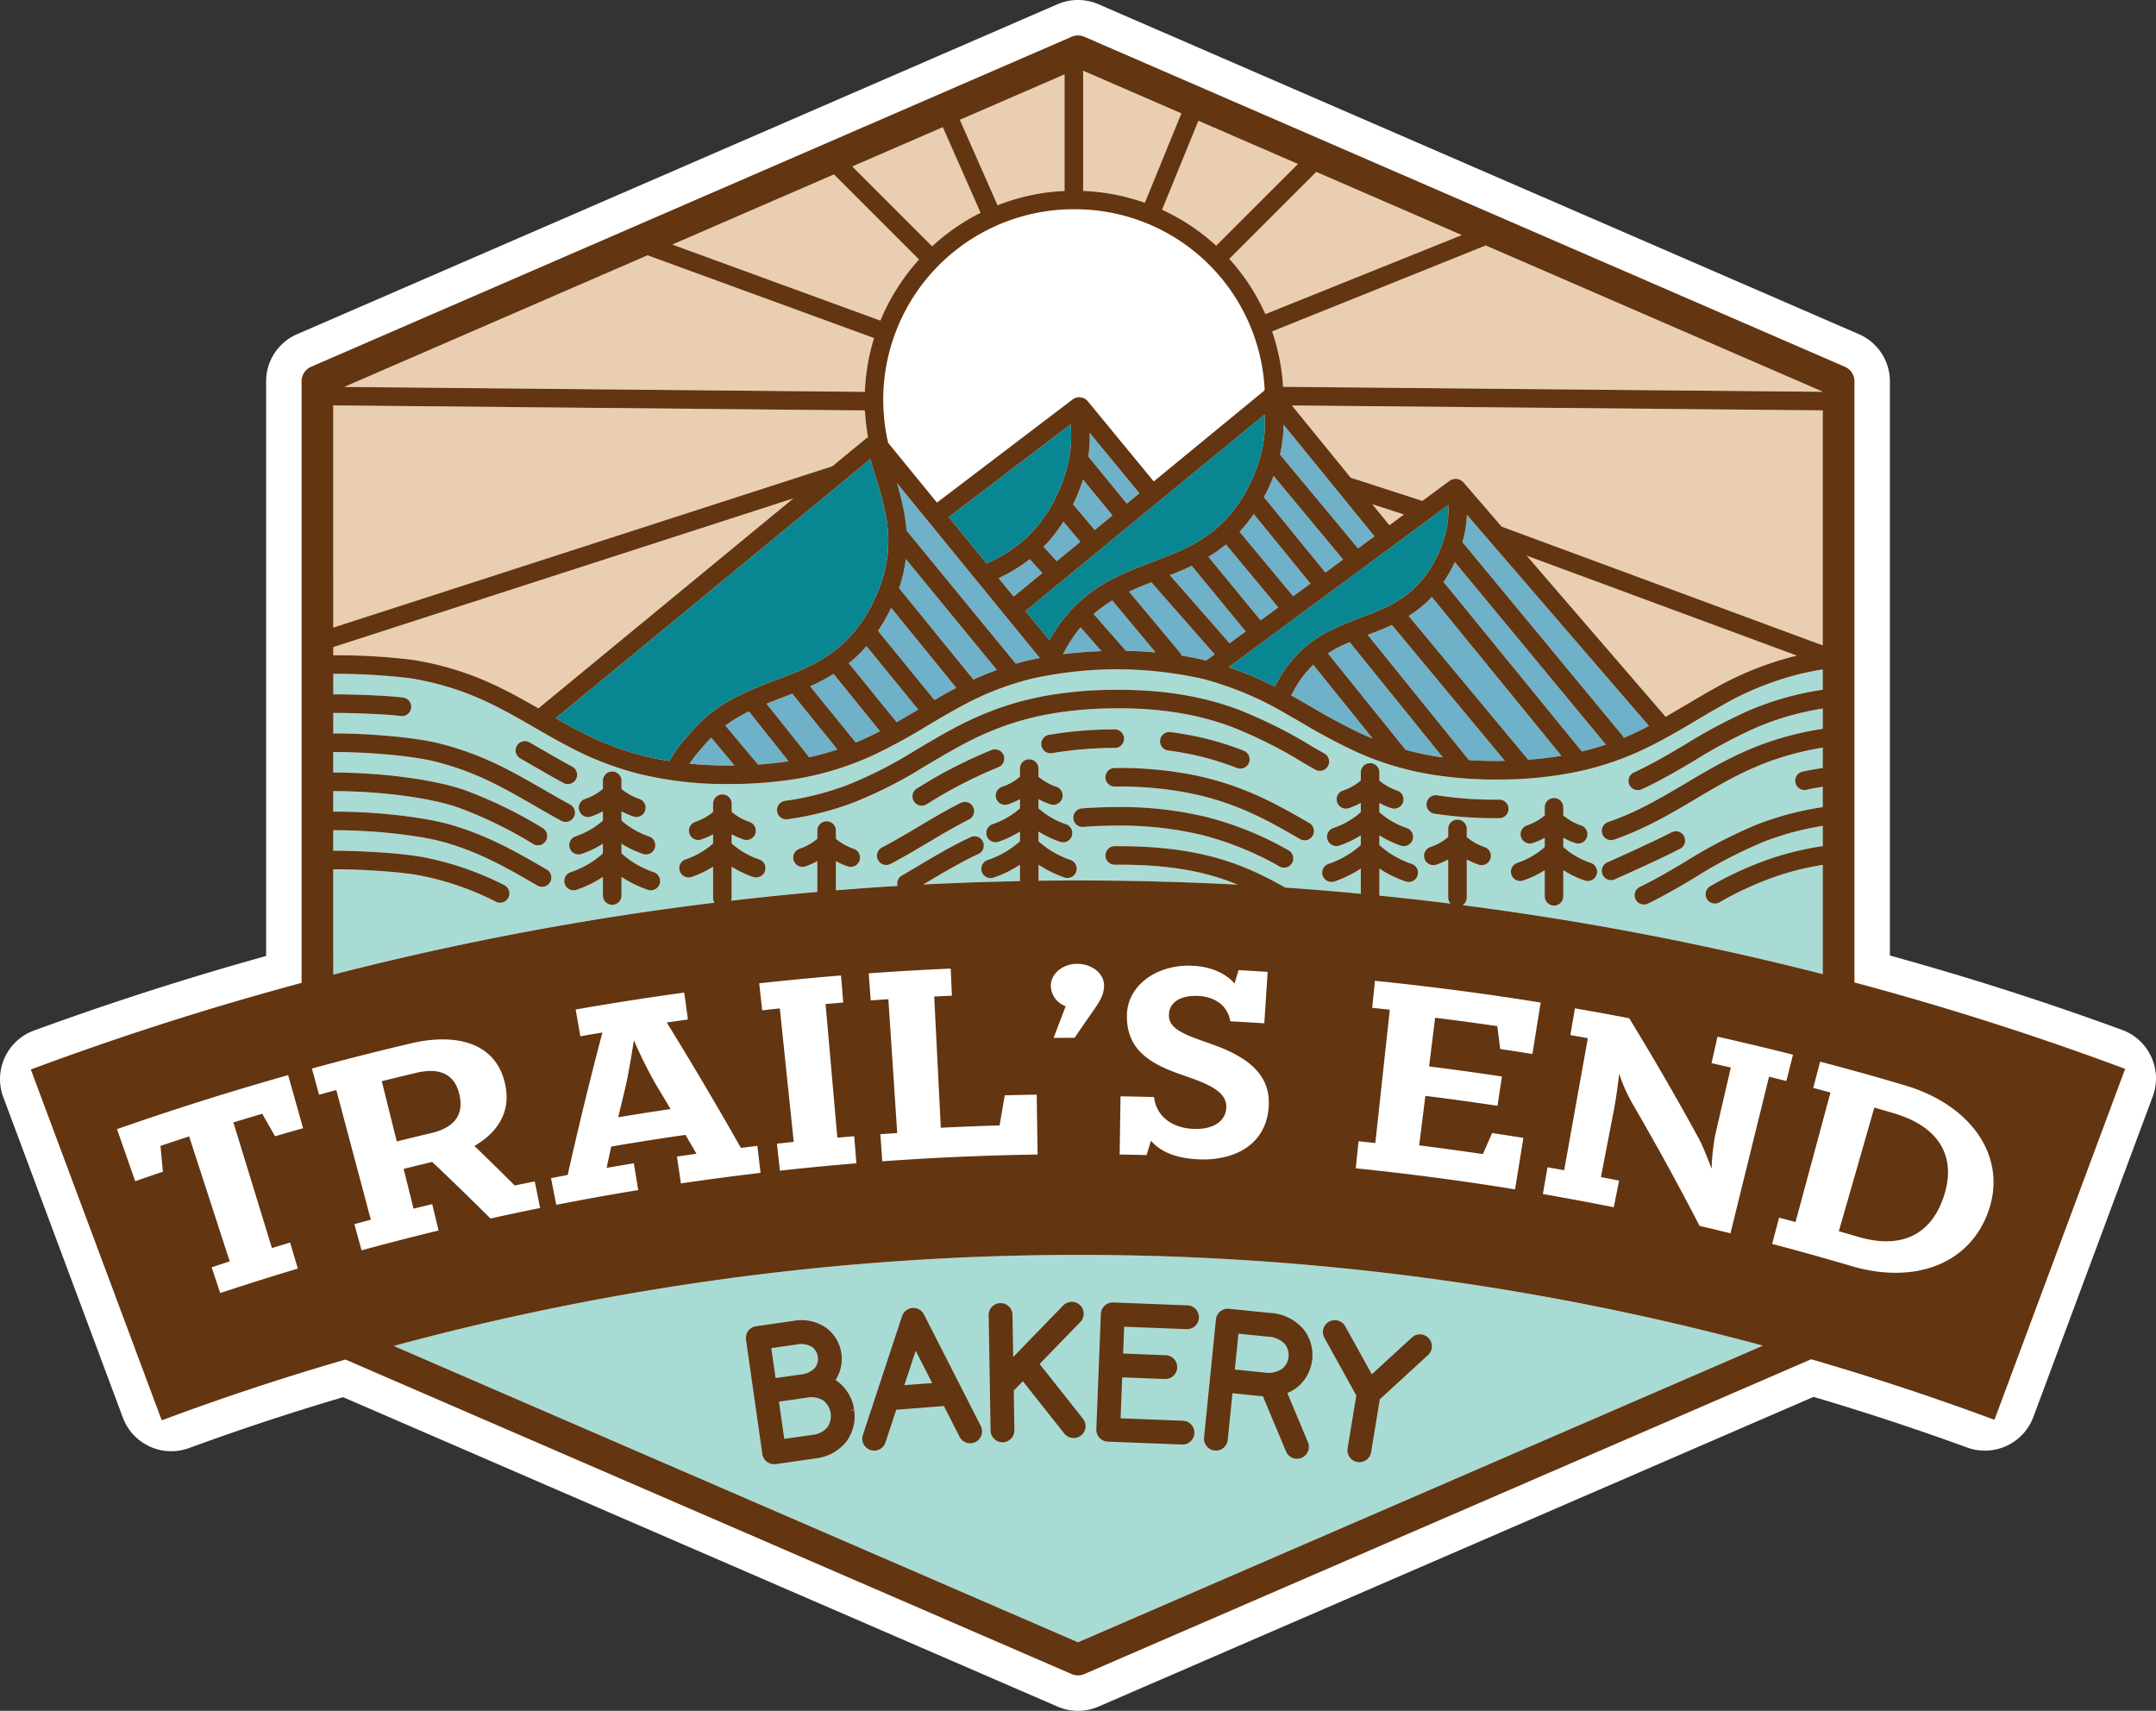 <svg xmlns="http://www.w3.org/2000/svg" width="491.475" height="389.997" viewBox="0 0 491.475 389.997">
  <rect x="0" y="0" width="491.475" height="389.997" fill="#333333" stroke="none"/>
  <g id="Group_5209" data-name="Group 5209" transform="translate(-675.09 -307.794)">
    <g id="Group_5084" data-name="Group 5084" transform="translate(675.09 307.794)">
      <path id="Path_151311" data-name="Path 151311" d="M1165.475,548.7a11.678,11.678,0,0,0-6.64-6.129q-26.183-9.592-52.933-16.96v-130.9a11.693,11.693,0,0,0-7.039-10.728l-173.39-75.232a11.737,11.737,0,0,0-9.3,0L742.787,383.989a11.692,11.692,0,0,0-7.034,10.725V525.72q-26.722,7.425-52.938,17A11.787,11.787,0,0,0,675.84,557.9l27.266,73.076a11.78,11.78,0,0,0,15.064,6.921q17.417-6.38,35.138-11.606L916.19,696.834a11.7,11.7,0,0,0,9.285,0L1088.5,626.222q17.653,5.222,35.036,11.549a11.793,11.793,0,0,0,15.058-6.93l27.223-73.091A11.708,11.708,0,0,0,1165.475,548.7Z" transform="translate(-675.09 -307.794)" fill="#fff"/>
      <g id="Group_5076" data-name="Group 5076" transform="translate(75.965 152.571)">
        <g id="Group_5075" data-name="Group 5075">
          <path id="Path_151312" data-name="Path 151312" d="M1054.831,460.455a77.823,77.823,0,0,0-11.494,5.418,2.075,2.075,0,0,1-2.371-.222l-.064-.048a2.1,2.1,0,0,1,.359-3.42c1.324-.746,2.829-1.566,4.506-2.4,1.119-.558,2.314-1.125,3.585-1.682s2.615-1.1,4.034-1.622q1.062-.39,2.181-.757c2.054-.673,4.153-1.234,6.306-1.714,1.638-.366,3.3-.688,5.021-.951v-4.611a64.917,64.917,0,0,0-13.55,3.668c-2.162.853-4.175,1.779-6.108,2.761-3.224,1.635-6.23,3.42-9.343,5.271-1.042.619-2.085,1.237-3.137,1.852-2.012,1.173-4.7,2.7-7.61,4.125a2.1,2.1,0,0,1-2.8-.925c-.01-.017-.025-.031-.033-.048a2.141,2.141,0,0,1,.974-2.833c2.789-1.362,5.384-2.843,7.334-3.979,1.042-.608,2.074-1.221,3.106-1.834,3.53-2.1,7.152-4.242,11.167-6.177,1.566-.754,3.186-1.48,4.893-2.154,1.311-.518,2.643-.981,3.989-1.413a71.988,71.988,0,0,1,10.792-2.531c.109-.017.214-.041.324-.058V439.51c-1.265.2-2.5.439-3.705.7a2.314,2.314,0,0,1-.454.048,2.082,2.082,0,0,1-.7-.122,2.121,2.121,0,0,1,.254-4.066c1.382-.3,2.82-.552,4.277-.781.11-.017.219-.038.331-.055V430.6A65.471,65.471,0,0,0,1056.93,433a66.407,66.407,0,0,0-8.908,3.669c-3.521,1.74-6.78,3.665-10.134,5.656l-.417.249-.321.19c-5.806,3.445-11.152,6.486-17.813,8.818a2.142,2.142,0,0,1-.7.118,2.12,2.12,0,0,1-2-1.419,2.121,2.121,0,0,1-.049-1.237,2.162,2.162,0,0,1,.35-.728,2.115,2.115,0,0,1,.61-.551,2.066,2.066,0,0,1,.388-.182c.788-.276,1.554-.561,2.3-.856a99.612,99.612,0,0,0,14.747-7.605l.318-.189.417-.247c1.477-.878,2.965-1.763,4.492-2.637a80.9,80.9,0,0,1,15.4-7.075c2.044-.669,4.134-1.227,6.277-1.7,1.631-.363,3.291-.683,5-.945V421.7a65.388,65.388,0,0,0-10.145,2.483c-1.813.6-3.611,1.249-5.393,2.021-2.454,1.063-4.769,2.239-7,3.464s-4.368,2.5-6.473,3.748c-.323.192-.648.382-.972.574-.552.329-1.1.656-1.657.981-.987.579-2.066,1.195-3.184,1.82-1.978,1.106-4.124,2.246-6.415,3.308a2.121,2.121,0,0,1-3.008-1.85,2.144,2.144,0,0,1,.026-.408,2.117,2.117,0,0,1,1.2-1.584c2.564-1.189,4.987-2.5,7.156-3.734.723-.411,1.417-.816,2.079-1.2q1.31-.77,2.611-1.545c2.162-1.284,4.361-2.59,6.664-3.854,1.151-.632,2.327-1.255,3.54-1.858s2.458-1.186,3.746-1.744a67.473,67.473,0,0,1,8.918-3.134,71.621,71.621,0,0,1,8.3-1.773v-4.62c-.964.157-1.911.327-2.849.516s-1.865.4-2.784.625a65.908,65.908,0,0,0-14.72,5.662c-.913.475-1.8.948-2.628,1.41-.682.378-1.353.769-2.028,1.159-1.349.778-2.688,1.564-3.99,2.337-.657.391-1.323.785-1.989,1.177-.7.41-1.4.818-2.114,1.228-2.135,1.231-4.336,2.448-6.664,3.583q-1.938.946-3.842,1.749a66.841,66.841,0,0,1-11.635,3.708,86.659,86.659,0,0,1-18.5,1.932c-2.678.02-5.224-.057-7.678-.228s-4.816-.44-7.123-.8c-.926-.145-1.833-.31-2.731-.484a67.648,67.648,0,0,1-15.034-4.781,133.208,133.208,0,0,1-12.328-6.55c-1.249-.721-2.5-1.442-3.761-2.154a82.657,82.657,0,0,0-13.5-6.313c-1.718-.6-3.525-1.148-5.437-1.628-.9-.225-1.817-.427-2.743-.616a83.941,83.941,0,0,0-17.314-1.564q-2.619.015-5.091.154a75.752,75.752,0,0,0-13.756,1.965,66.043,66.043,0,0,0-15.919,6.179c-2.691,1.43-5.3,2.981-7.828,4.482-1.887,1.122-3.806,2.262-5.8,3.375s-4.056,2.2-6.232,3.218c-1.64.765-3.274,1.457-4.918,2.08a69.4,69.4,0,0,1-15.483,3.877q-1.433.2-2.923.346t-3.034.253c-2.055.138-4.178.215-6.35.228h-.673a87.288,87.288,0,0,1-16.649-1.5c-1.282-.247-2.558-.5-3.8-.814-1.292-.324-2.566-.683-3.83-1.08a73.535,73.535,0,0,1-11.458-4.751c-2.958-1.509-5.767-3.133-8.483-4.7-3.38-1.954-6.874-3.974-10.616-5.74a64.612,64.612,0,0,0-18.222-5.591c-.488-.074-1.038-.145-1.637-.212q-.449-.05-.933-.1c-3.221-.311-7.505-.515-11.3-.6-1.137-.025-2.23-.038-3.236-.039v4.672c1.116,0,2.432.014,3.835.045,3.541.077,7.642.251,10.562.526.552.052,1.065.108,1.522.166a2.1,2.1,0,0,1,.8.272,2.174,2.174,0,0,1,.333.24l.017.019a2.134,2.134,0,0,1,.475.622.924.924,0,0,1,.033.087,2.079,2.079,0,0,1,.126.361A2.11,2.11,0,0,1,743,423.416a2.184,2.184,0,0,1-.275-.017c-.827-.106-1.9-.2-3.122-.289-.305-.022-.621-.042-.942-.061-3.544-.218-8.008-.346-11.309-.35v4.675c2.826,0,6.057.1,9.315.315a92.334,92.334,0,0,1,14.964,1.994,66.721,66.721,0,0,1,6.886,2.124,106.174,106.174,0,0,1,16.891,8.411q1.047.6,2.1,1.207c1.252.717,2.509,1.43,3.8,2.128a2.185,2.185,0,0,1,.355.241,2.122,2.122,0,0,1,.663,2.234,2.132,2.132,0,0,1-.166.4,2.115,2.115,0,0,1-2.871.85c-1.667-.9-3.29-1.833-4.908-2.766-.362-.209-.725-.416-1.086-.625q-.948-.547-1.888-1.087a104.1,104.1,0,0,0-11.389-5.851,63.341,63.341,0,0,0-9.409-3.154c-5.124-1.287-14.824-2.167-23.25-2.181v4.675q1.031,0,2.073.017c9.713.166,19.838,1.507,26.436,3.509q.706.216,1.359.44a91.512,91.512,0,0,1,15.912,7.562q.986.565,1.933,1.115a2.117,2.117,0,0,1,.775,2.893,2.12,2.12,0,0,1-2.894.775q-.964-.558-1.939-1.119a86.45,86.45,0,0,0-15.167-7.222q-.613-.212-1.282-.414c-.89-.269-1.85-.526-2.869-.769q-.763-.183-1.571-.355a115.076,115.076,0,0,0-22.764-2.2v4.673c2.462-.009,5,.065,7.523.209,1.891.107,3.772.256,5.6.438a87.464,87.464,0,0,1,12.776,2.1q.635.166,1.214.337a69.159,69.159,0,0,1,8.671,3.237c3.566,1.6,6.8,3.384,9.936,5.175q1.173.672,2.33,1.343l.642.371a2.1,2.1,0,0,1,.914,1.1,2.112,2.112,0,0,1-2.515,2.787,2.045,2.045,0,0,1-.517-.215l-.644-.371c-3.122-1.805-6.156-3.56-9.4-5.156a66.743,66.743,0,0,0-10.628-4.207c-5.829-1.734-16.383-2.915-25.906-2.907V454.1a139.147,139.147,0,0,1,20.207,1.423c.359.064.7.128,1.032.195a69.8,69.8,0,0,1,17.765,6.233,2.119,2.119,0,0,1-1.9,3.788,66.286,66.286,0,0,0-14.574-5.4q-1.06-.255-2.138-.472a113,113,0,0,0-16.538-1.486c-1.351-.036-2.651-.054-3.855-.049v24a682.9,682.9,0,0,1,86.91-16.393c-.039-.061-.058-.134-.092-.2a1.975,1.975,0,0,1-.147-.324,2.032,2.032,0,0,1-.09-.6v-7.084a23.7,23.7,0,0,1-2.947,1.544c-.643.286-1.286.571-1.961.8a2.116,2.116,0,0,1-1.24.036,2.047,2.047,0,0,1-.378-.145,2.117,2.117,0,0,1,.262-3.9,18.656,18.656,0,0,0,1.737-.685,18.009,18.009,0,0,0,4.527-2.929v-2.1c-.366.2-.744.378-1.128.552-.513.233-1.036.449-1.579.634a2.137,2.137,0,0,1-.417.095,2.11,2.11,0,0,1-1.372-.311,2.1,2.1,0,0,1-1-1.946,2.121,2.121,0,0,1,1.435-1.85,12.56,12.56,0,0,0,3.515-1.862c.185-.14.374-.275.548-.422V443.39a2.118,2.118,0,0,1,4.236,0h0v1.856a12.5,12.5,0,0,0,4.064,2.284,2.118,2.118,0,0,1,1.327,2.685h0a2.122,2.122,0,0,1-2.685,1.329,17.548,17.548,0,0,1-2.707-1.188v2.1a18.242,18.242,0,0,0,6.265,3.614,2.118,2.118,0,0,1,1.327,2.685,2.029,2.029,0,0,1-.195.369,2.1,2.1,0,0,1-1.811,1.071,2.139,2.139,0,0,1-.339-.057,1.967,1.967,0,0,1-.34-.055c-.349-.119-.674-.281-1.016-.416a23.422,23.422,0,0,1-3.891-1.929v7.085h0a2.091,2.091,0,0,1-.119.67v0q9.814-1.145,19.65-2.008v-7.008a17.343,17.343,0,0,1-2.707,1.186,2.118,2.118,0,0,1-1.356-4.014,12.542,12.542,0,0,0,4.063-2.281v-1.858h0a2.053,2.053,0,0,1,.073-.52,2.114,2.114,0,0,1,4.163.52h0v1.858a12.32,12.32,0,0,0,2.414,1.577,12.537,12.537,0,0,0,1.65.7,2.119,2.119,0,0,1-.679,4.125,2.088,2.088,0,0,1-.679-.112,17.349,17.349,0,0,1-2.707-1.186v6.652q7.019-.571,14.047-1.006h0a2.1,2.1,0,0,1,.079-1.3l.019-.054a2.076,2.076,0,0,1,.32-.525c.02-.026.045-.048.067-.073a2.074,2.074,0,0,1,.5-.411c.848-.49,1.683-.988,2.521-1.484.419-.249.842-.493,1.26-.741,1.792-1.067,3.585-2.131,5.425-3.17,1.759-.991,3.345-1.835,4.881-2.595.513-.254,1.019-.5,1.526-.737a2.118,2.118,0,0,1,2.477,3.332,2.09,2.09,0,0,1-.676.5c-.314.148-.631.3-.948.458-1.625.791-3.3,1.669-5.181,2.733-1.811,1.021-3.577,2.07-5.342,3.118-.353.211-.712.419-1.067.629q11.02-.573,22.049-.775V457.31a26.132,26.132,0,0,1-2.711,1.557c-.058.029-.112.063-.17.09a26.3,26.3,0,0,1-3.127,1.291,2.116,2.116,0,0,1-2.684-1.329,1.875,1.875,0,0,1-.061-.263,2.156,2.156,0,0,1-.047-.56v-.012a2.12,2.12,0,0,1,1.435-1.851,21.11,21.11,0,0,0,7.364-4.281v-2.217a23.312,23.312,0,0,1-4.906,2.345,2.122,2.122,0,0,1-2.685-1.329,2.189,2.189,0,0,1-.061-.263,2.1,2.1,0,0,1,1.388-2.422,18.226,18.226,0,0,0,6.264-3.615v-2.1a17.157,17.157,0,0,1-2.708,1.186,2.1,2.1,0,0,1-1.961-.321,2.124,2.124,0,0,1-.722-1.007,2.121,2.121,0,0,1,1.33-2.685c.256-.086.5-.19.746-.291a12.39,12.39,0,0,0,3.316-1.991v-1.855a2.118,2.118,0,0,1,4.236,0v1.855a12.419,12.419,0,0,0,3.317,1.991c.247.1.491.2.746.291a2.118,2.118,0,0,1-.677,4.125,2.071,2.071,0,0,1-.676-.112,17.236,17.236,0,0,1-2.71-1.186v2.1a17.216,17.216,0,0,0,1.382,1.109,18.456,18.456,0,0,0,4.883,2.508,2.118,2.118,0,0,1-1.356,4.014,23.27,23.27,0,0,1-4.909-2.346v2.218a21.1,21.1,0,0,0,7.366,4.281,2.116,2.116,0,0,1,1.425,2.246,2.24,2.24,0,0,1-.1.439,2.122,2.122,0,0,1-2.685,1.329,26.178,26.178,0,0,1-6.009-2.938v3.646q22.707-.305,45.4.9c-.324-.132-.654-.262-.984-.391-.2-.079-.4-.156-.609-.233-.323-.122-.645-.243-.975-.36-.279-.1-.565-.193-.85-.289q-.7-.238-1.435-.459c-.3-.092-.6-.183-.908-.27s-.6-.169-.9-.25c-.393-.1-.792-.2-1.195-.3q-.521-.126-1.055-.247c-.474-.108-.955-.211-1.448-.308-.276-.055-.557-.108-.84-.16q-.713-.131-1.455-.25c-.233-.038-.461-.077-.7-.113q-1.055-.157-2.167-.289c-.243-.029-.491-.055-.738-.081q-.888-.1-1.811-.177c-.246-.022-.488-.045-.737-.064-.83-.065-1.679-.121-2.557-.166-.179-.009-.366-.015-.547-.022q-1.123-.05-2.3-.078c-.269-.006-.539-.012-.812-.016-.974-.016-1.964-.025-2.995-.017h-.013a2.12,2.12,0,0,1-1.948-1.284,2.115,2.115,0,0,1-.17-.821,2.116,2.116,0,0,1,2.106-2.131q1.879-.007,3.638.036c.41.01.792.032,1.194.047.744.026,1.5.049,2.211.089.482.026.935.067,1.4.1.6.042,1.212.079,1.791.131.491.044.955.1,1.43.15.525.054,1.058.1,1.565.167.486.061.948.132,1.419.2s.941.128,1.391.2c.481.078.94.167,1.406.251.413.076.833.147,1.234.228.472.094.926.2,1.384.3.369.081.744.161,1.1.249.461.112.9.233,1.349.352.334.089.676.176,1,.269.449.128.884.265,1.319.4.3.094.611.186.907.283.442.145.871.3,1.3.449.273.1.549.192.818.291.435.163.861.331,1.285.5.246.1.494.195.736.294.438.182.868.368,1.3.555.212.093.427.186.638.281.448.2.89.41,1.329.619.179.086.359.17.536.257.465.225.925.456,1.381.689l.426.217q.748.388,1.487.785l.254.137q.837.454,1.672.919,8.607.6,17.2,1.413v-5.745a26.145,26.145,0,0,1-6.008,2.939,2.117,2.117,0,0,1-2.508-.938,2.029,2.029,0,0,1-.177-.391,2.119,2.119,0,0,1,1.327-2.685c.494-.167.968-.372,1.443-.571a21.453,21.453,0,0,0,2.523-1.233c.618-.36,1.211-.75,1.779-1.163a20.481,20.481,0,0,0,1.619-1.316V450.61a24.167,24.167,0,0,1-2.365,1.307,22.644,22.644,0,0,1-2.542,1.038,1.991,1.991,0,0,1-.353.057,1.917,1.917,0,0,1-2.332-1.385,2.105,2.105,0,0,1-.065-1.07,2.081,2.081,0,0,1,.138-.456c.013-.031.02-.062.035-.092a2.262,2.262,0,0,1,.214-.345,2.112,2.112,0,0,1,1.006-.722,18.574,18.574,0,0,0,3.37-1.526,17.756,17.756,0,0,0,2.9-2.09v-2.1a17.386,17.386,0,0,1-2.705,1.188,1.9,1.9,0,0,1-.368.06,2.149,2.149,0,0,1-.311.052,2.116,2.116,0,0,1-2.006-1.439h0a.4.4,0,0,1-.01-.044,1.967,1.967,0,0,1,.028-1.337,2.055,2.055,0,0,1,1.31-1.3,12.609,12.609,0,0,0,3.157-1.587c.315-.218.618-.451.906-.695v-1.856h0a2.118,2.118,0,1,1,4.236,0h0v1.856a12.426,12.426,0,0,0,4.064,2.282,2.118,2.118,0,1,1-1.358,4.014,17.059,17.059,0,0,1-2.045-.862c-.221-.109-.446-.208-.661-.324v2.1a18.242,18.242,0,0,0,6.267,3.617,2.116,2.116,0,0,1,1.423,2.226,2.047,2.047,0,0,1-.1.459,2.109,2.109,0,0,1-1.067,1.221,2.077,2.077,0,0,1-.381.145,2.106,2.106,0,0,1-1.237-.038,23.4,23.4,0,0,1-4.908-2.346v2.217a21.083,21.083,0,0,0,7.366,4.282,2.111,2.111,0,0,1,1.22,1.068,2.174,2.174,0,0,1,.145.379,2.119,2.119,0,0,1-.036,1.237,2.153,2.153,0,0,1-.315.6,2.116,2.116,0,0,1-1.6.828c-.029,0-.057.013-.087.013h0c-.017,0-.033-.007-.051-.007a2.143,2.143,0,0,1-.626-.1,26.205,26.205,0,0,1-6.009-2.938v5.844h0a2.161,2.161,0,0,1-.031.31q8.133.818,16.249,1.827a2.116,2.116,0,0,1-.11-.182h-.038a2.151,2.151,0,0,1-.167-.333c-.028-.057-.061-.108-.084-.166a2.082,2.082,0,0,1-.135-.714h0V456.1a17.489,17.489,0,0,1-2.707,1.186,2.114,2.114,0,0,1-1.84-3.768,2.077,2.077,0,0,1,.484-.246,14.236,14.236,0,0,0,3.159-1.587c.314-.22.616-.452.9-.7v-1.855h0a2.118,2.118,0,1,1,4.236,0v1.855a12.449,12.449,0,0,0,4.064,2.284,2.062,2.062,0,0,1,.483.246,2.1,2.1,0,0,1,.845,2.439,2.118,2.118,0,0,1-2.006,1.441,2.09,2.09,0,0,1-.679-.112,17.477,17.477,0,0,1-2.707-1.186v8.67a2.09,2.09,0,0,1-.094.6c-.016.052-.039.1-.058.148a2.111,2.111,0,0,1-.2.393c-.015.022-.022.051-.036.073h-.016a2.093,2.093,0,0,1-.525.536,682.035,682.035,0,0,1,82.081,15.727V457.333q-2.628.425-5.117,1.023c-1.664.4-3.291.861-4.891,1.385Q1055.834,460.086,1054.831,460.455Zm-274-21.542a2.111,2.111,0,0,1-.752-.156,2.3,2.3,0,0,1-.246-.094q-1.3-.7-2.57-1.413c-1.331-.749-2.644-1.508-3.957-2.266-1.1-.637-2.2-1.272-3.311-1.9a2.106,2.106,0,0,1-.635-.551,2.128,2.128,0,0,1-.433-1.127,2.136,2.136,0,0,1,1.875-2.266c.023,0,.047-.01.07-.012a2.106,2.106,0,0,1,1.211.27c1.122.637,2.233,1.278,3.345,1.92,1.3.75,2.595,1.5,3.91,2.239.548.308,1.106.612,1.663.916.278.151.551.307.831.456a2.118,2.118,0,0,1-1,3.986Zm20.921,22.774a2.115,2.115,0,0,1-2.685,1.327,26.139,26.139,0,0,1-6.009-2.936v4.24h0a2.162,2.162,0,0,1-.055.468c-.009.033-.022.065-.032.1a2.09,2.09,0,0,1-.126.343l-.039.073a2.255,2.255,0,0,1-.219.334l-.025.031a2.093,2.093,0,0,1-3.242,0l-.025-.031a2.255,2.255,0,0,1-.219-.334c-.013-.025-.028-.048-.039-.073a2.107,2.107,0,0,1-.126-.343c-.01-.035-.023-.065-.032-.1a2.158,2.158,0,0,1-.055-.468h0v-4.24a26.22,26.22,0,0,1-6.008,2.936,2.135,2.135,0,0,1-2.471-.922,1.689,1.689,0,0,1-.31-.845,2.117,2.117,0,0,1,.7-1.824,2.091,2.091,0,0,1,.727-.422,21.368,21.368,0,0,0,5.746-2.968,19.826,19.826,0,0,0,1.619-1.314V452.5a23.592,23.592,0,0,1-2.874,1.515c-.664.3-1.334.593-2.034.83a2.119,2.119,0,0,1-1.358-4.014,18.4,18.4,0,0,0,4.884-2.508q.724-.523,1.381-1.106v-2.1a17.476,17.476,0,0,1-2.707,1.186,2.1,2.1,0,0,1-2.353-.717l-.016-.015a2.148,2.148,0,0,1-.315-.6,2.117,2.117,0,0,1,1.327-2.685,12.663,12.663,0,0,0,2.176-.97,12.234,12.234,0,0,0,1.888-1.314v-1.855h0a2.118,2.118,0,1,1,4.236,0h0v1.855a12.228,12.228,0,0,0,1.888,1.313,12.641,12.641,0,0,0,2.175.971,2.116,2.116,0,0,1,1.365,1.448,2.107,2.107,0,0,1-.973,2.378,2.133,2.133,0,0,1-.51.225,2.089,2.089,0,0,1-.4.07h-.01a2.1,2.1,0,0,1-.824-.108,17.349,17.349,0,0,1-2.707-1.188v2.1a17.487,17.487,0,0,0,1.381,1.106,18.4,18.4,0,0,0,4.884,2.508,2.119,2.119,0,0,1-.679,4.125,2.053,2.053,0,0,1-.227-.038,2.025,2.025,0,0,1-.452-.074c-.7-.237-1.369-.529-2.034-.83a23.578,23.578,0,0,1-2.874-1.515v2.217A21.093,21.093,0,0,0,800.419,459a2.111,2.111,0,0,1,1.22,1.067,2.118,2.118,0,0,1,.215.784A2.122,2.122,0,0,1,801.747,461.688Zm70.534-14.7c-3.265,1.654-6.366,3.5-9.364,5.278-2.717,1.615-5.527,3.284-8.491,4.838a2.121,2.121,0,0,1-2.064-.055,2.116,2.116,0,0,1,.1-3.7c1.805-.948,3.557-1.949,5.284-2.958,1.012-.59,2.023-1.183,3.009-1.769s2-1.183,3.013-1.778c2.122-1.24,4.3-2.476,6.6-3.639a2.119,2.119,0,0,1,1.916,3.78Zm6.677-11.892a101.942,101.942,0,0,0-16.037,8.257l-.286.17a2.088,2.088,0,0,1-1.015.289c-.022,0-.044.009-.065.009h0a2.122,2.122,0,0,1-1.823-1.036,2.131,2.131,0,0,1-.294-1.2,2.156,2.156,0,0,1,.2-.783,2.112,2.112,0,0,1,.488-.66,2.2,2.2,0,0,1,.346-.256l.285-.17a135.035,135.035,0,0,1,12.106-6.624c1.467-.683,2.989-1.334,4.579-1.945a2.12,2.12,0,0,1,2.021.284,2.1,2.1,0,0,1,.855,1.765A2.116,2.116,0,0,1,878.958,435.092Zm15.628-3.73q-1.716.216-3.38.5a2.165,2.165,0,0,1-.361.031,2.119,2.119,0,0,1-2.085-1.759,2.142,2.142,0,0,1-.031-.427,2.12,2.12,0,0,1,1.759-2.019c2.215-.379,4.487-.664,6.837-.869.205-.017.41-.038.618-.054,2.414-.193,4.915-.3,7.539-.317h.012a2.118,2.118,0,0,1,.013,4.236q-1.943.013-3.8.09C899.238,430.879,896.874,431.074,894.586,431.362Zm51.6,24.715a2.12,2.12,0,0,1-3.128,1.638c-.863-.475-1.779-.962-2.723-1.449a67.3,67.3,0,0,0-14.771-5.691,80.273,80.273,0,0,0-20.057-2.18c-1.666.009-3.284.071-4.872.157-.772.041-1.55.079-2.3.137a2.078,2.078,0,0,1-.426-.013,2.129,2.129,0,0,1-1.7-1.316,2.035,2.035,0,0,1-.156-.613h0a2.12,2.12,0,0,1,.01-.429,2.117,2.117,0,0,1,1.933-1.85c1.791-.142,3.668-.22,5.575-.265.635-.015,1.262-.041,1.906-.044a88.779,88.779,0,0,1,16.216,1.263q2.5.445,4.9,1.044a68.272,68.272,0,0,1,10.372,3.511c3.056,1.313,5.739,2.71,8.135,4.027A2.122,2.122,0,0,1,946.187,456.077Zm4.682-6.121a2.071,2.071,0,0,1-.252.722,2.115,2.115,0,0,1-2.893.773c-3.4-1.962-6.851-3.952-10.722-5.735a64.1,64.1,0,0,0-15.137-4.867,83.48,83.48,0,0,0-16.358-1.366h-.013a2.107,2.107,0,0,1-1.493-.615,2.187,2.187,0,0,1-.348-.472,2.113,2.113,0,0,1-.278-1.018h0a2.124,2.124,0,0,1,.161-.824,2.155,2.155,0,0,1,.193-.362,2.123,2.123,0,0,1,1.324-.9,2.175,2.175,0,0,1,.428-.047,91.735,91.735,0,0,1,13.142.785q2.05.281,4.031.657c2.233.426,4.332.936,6.318,1.512a78.575,78.575,0,0,1,16.721,7.217c.477.265.946.529,1.413.794q1.4.794,2.736,1.571a2.12,2.12,0,0,1,1.054,1.688A2.182,2.182,0,0,1,950.869,449.956Zm-14.791-15.909a2.041,2.041,0,0,1-.218.374,2.082,2.082,0,0,1-2.528.823q-1.855-.728-3.746-1.339a66.536,66.536,0,0,0-11.875-2.627,2.118,2.118,0,0,1,.548-4.2,71.643,71.643,0,0,1,10.2,2.1,67.377,67.377,0,0,1,6.424,2.127,2.112,2.112,0,0,1,.371.19,2.014,2.014,0,0,1,.256.2c.025.022.055.041.08.064s.026.035.042.049a2.142,2.142,0,0,1,.449.714,2.086,2.086,0,0,1,.139.653c0,.016.006.031.006.045A2.1,2.1,0,0,1,936.078,434.047Zm18.272-.009a2.156,2.156,0,0,1-.263.8,2.119,2.119,0,0,1-.249.35,2.168,2.168,0,0,1-.3.285,2.123,2.123,0,0,1-2.336.16c-.99-.564-1.971-1.131-2.952-1.7-1.547-.9-3.07-1.771-4.6-2.624-1.6-.893-3.217-1.757-4.893-2.579-1.967-.965-4.013-1.874-6.213-2.7a66.006,66.006,0,0,0-16.023-3.83,89.079,89.079,0,0,0-11.006-.535q-1.947.013-3.8.09t-3.634.225c-2.372.2-4.649.484-6.863.865a64.785,64.785,0,0,0-9.818,2.464c-1.791.6-3.477,1.26-5.089,1.96a116.682,116.682,0,0,0-13.391,7.181l-.628.372-.627.372c-2.423,1.436-4.845,2.845-7.39,4.173q-.955.5-1.935.981c-1.962.964-4.012,1.875-6.206,2.712-2.066.788-4.169,1.451-6.315,2.035a72.785,72.785,0,0,1-8.889,1.842,2.619,2.619,0,0,1-.3.02,2.053,2.053,0,0,1-1.954-1.4,2.055,2.055,0,0,1-.14-.419,2.1,2.1,0,0,1,.048-.839c.012-.042.032-.078.045-.119a1.865,1.865,0,0,1,.1-.264,1.411,1.411,0,0,1,.077-.127,2.112,2.112,0,0,1,.409-.52,2.088,2.088,0,0,1,.329-.244,2.11,2.11,0,0,1,.794-.281q1.91-.273,3.745-.631a63.843,63.843,0,0,0,10.545-3.009c1.384-.528,2.713-1.09,4-1.68a115.809,115.809,0,0,0,10.881-5.873l1.249-.741q1.079-.641,2.17-1.285a95.985,95.985,0,0,1,14.351-7.225q1.35-.521,2.771-1a67.5,67.5,0,0,1,7.749-2.109q1.332-.279,2.7-.516a86.468,86.468,0,0,1,11.014-1.146q1.945-.083,3.977-.1c3.416-.02,6.634.129,9.729.416a71.065,71.065,0,0,1,18.823,4.221,77.145,77.145,0,0,1,7.594,3.38c3.067,1.552,5.934,3.2,8.739,4.823.486.282.976.561,1.462.842s.974.561,1.464.84A2.123,2.123,0,0,1,954.351,434.038Zm38.8,12.654h-.686a94.439,94.439,0,0,1-10.873-.593q-1.642-.19-3.242-.439a2.118,2.118,0,0,1-1.765-2.42,2.168,2.168,0,0,1,.109-.414,2.118,2.118,0,0,1,1.47-1.316,2.118,2.118,0,0,1,.843-.032,81.813,81.813,0,0,0,10.388.948c1.217.035,2.458.045,3.732.029h.013a2.118,2.118,0,0,1,.012,4.236Zm22.19,12.882a2.1,2.1,0,0,1-.784,1.051,2.124,2.124,0,0,1-1.9.278c-.465-.158-.9-.366-1.35-.551a23.836,23.836,0,0,1-3.559-1.794V464.5a2.127,2.127,0,0,1-.042.423,2.193,2.193,0,0,1-.1.32c-.009.023-.013.049-.022.073a2.117,2.117,0,0,1-3.909,0l-.01-.032a2.033,2.033,0,0,1-.11-.361,1.853,1.853,0,0,1-.022-.2c-.007-.074-.022-.145-.022-.22v-5.943a23.8,23.8,0,0,1-3.213,1.653c-.558.241-1.112.494-1.695.692a2.123,2.123,0,0,1-1.239.036,2.169,2.169,0,0,1-.379-.145,2.1,2.1,0,0,1-1.118-2.374,1.86,1.86,0,0,1,.07-.228,2.105,2.105,0,0,1,1.308-1.3c.1-.033.189-.078.288-.113a18.2,18.2,0,0,0,5.977-3.5v-2.1a17.821,17.821,0,0,1-1.728.807c-.323.132-.644.267-.977.379a2.119,2.119,0,0,1-1.358-4.014,12.6,12.6,0,0,0,2.55-1.205,11.979,11.979,0,0,0,1.513-1.077v-1.855a2.108,2.108,0,0,1,.621-1.5c.018-.017.038-.029.055-.045a2.079,2.079,0,0,1,.618-.408,2.04,2.04,0,0,1,.4-.124,2.063,2.063,0,0,1,.426-.044h0a2.1,2.1,0,0,1,.824.167,2.053,2.053,0,0,1,.361.195,2.117,2.117,0,0,1,.933,1.756h0v1.855c.288.244.59.477.9.695a12.53,12.53,0,0,0,3.16,1.587,2.119,2.119,0,0,1-.679,4.125,2.141,2.141,0,0,1-.339-.057,1.984,1.984,0,0,1-.34-.055q-.708-.24-1.385-.539t-1.321-.647v2.1a18.255,18.255,0,0,0,6.265,3.615,2.113,2.113,0,0,1,1.327,2.685Zm3.3,1.255a2.118,2.118,0,0,1-.86-4.053c.1-.045,10.263-4.569,14.624-6.85a2.148,2.148,0,0,1,2.859.894,2.154,2.154,0,0,1,.158.4,2.031,2.031,0,0,1,0,1.132,2.011,2.011,0,0,1-.4.8,2.1,2.1,0,0,1-.654.531c-.839.439-1.872.952-3,1.5-4.881,2.359-11.525,5.316-11.868,5.469A2.1,2.1,0,0,1,1018.638,460.829Z" transform="translate(-727.348 -412.751)" fill="#a9dbd5"/>
          <path id="Path_151313" data-name="Path 151313" d="M892.817,592.893,1048.95,525.27a598.058,598.058,0,0,0-312.117.065Z" transform="translate(-723.045 -371.092)" fill="#a9dbd5"/>
        </g>
      </g>
      <g id="Group_5077" data-name="Group 5077" transform="translate(75.965 16.132)">
        <path id="Path_151314" data-name="Path 151314" d="M727.348,421.707a143.559,143.559,0,0,1,17.746,1,68.689,68.689,0,0,1,19.386,5.945c3.419,1.615,6.578,3.4,9.635,5.16l58.114-47.857-104.881,33.9Z" transform="translate(-727.348 -288.47)" fill="#e9ceb2"/>
        <path id="Path_151315" data-name="Path 151315" d="M808.742,336.694l18.2,18.2a47.923,47.923,0,0,1,11.045-7.64l-8.612-19.515Z" transform="translate(-690.423 -314.878)" fill="#e9ceb2"/>
        <path id="Path_151316" data-name="Path 151316" d="M834.2,349.289a47.4,47.4,0,0,1,15.277-3.261V319.457l-23.87,10.356Z" transform="translate(-682.771 -318.636)" fill="#e9ceb2"/>
        <path id="Path_151317" data-name="Path 151317" d="M887.688,334.754l-19.825,19.823a47.332,47.332,0,0,1,8.222,12.593l44.787-18.018Z" transform="translate(-663.603 -311.696)" fill="#e9ceb2"/>
        <path id="Path_151318" data-name="Path 151318" d="M844.945,346.277a48.052,48.052,0,0,1,14.064,2.713l8.327-20.382-22.391-9.716Z" transform="translate(-674 -318.892)" fill="#e9ceb2"/>
        <path id="Path_151319" data-name="Path 151319" d="M857.321,347.021a47.406,47.406,0,0,1,12.337,8.193l18.634-18.634-22.686-9.844Z" transform="translate(-668.385 -315.334)" fill="#e9ceb2"/>
        <path id="Path_151320" data-name="Path 151320" d="M780.523,351.134l47.427,17.332a47.823,47.823,0,0,1,8.809-13.926l-19.392-19.393Z" transform="translate(-703.225 -311.518)" fill="#e9ceb2"/>
        <path id="Path_151321" data-name="Path 151321" d="M998.7,372.5l-121.018-1.118,13.407,16.463,16.346,5.284,6.22-4.6a2.064,2.064,0,0,1,.893-.362c.041-.009.077-.026.118-.033a2.057,2.057,0,0,1,.632-.013h.013a2.525,2.525,0,0,1,1.44.727l8.741,10.139L998.7,426.064Z" transform="translate(-659.15 -295.081)" fill="#e9ceb2"/>
        <path id="Path_151322" data-name="Path 151322" d="M803.831,349.878l-5.607-2.05-69.153,30.006,118.681,1.122a47.534,47.534,0,0,1,2.095-12.263l-45.994-16.807Z" transform="translate(-726.566 -305.765)" fill="#e9ceb2"/>
        <path id="Path_151323" data-name="Path 151323" d="M727.348,422.022l113.78-36.782,7.742-6.376a2.013,2.013,0,0,1,.39-.208,48.934,48.934,0,0,1-.709-6.143l-121.2-1.145Z" transform="translate(-727.348 -295.086)" fill="#e9ceb2"/>
        <path id="Path_151324" data-name="Path 151324" d="M1000.1,379.619l-76.818-33.331-48.7,19.594a48.329,48.329,0,0,1,2.4,11.309c.041.435.045.877.071,1.316l123.045,1.137Z" transform="translate(-660.555 -306.464)" fill="#e9ceb2"/>
        <path id="Path_151325" data-name="Path 151325" d="M925.484,398.595l31.671,36.731c1.583-.9,3.135-1.821,4.659-2.726,1.98-1.176,4.028-2.393,6.123-3.557a73.97,73.97,0,0,1,18.381-7.479c.26-.064.523-.118.784-.18Zm-31.293-6.938,3.327-2.458-7.232-2.337Z" transform="translate(-653.43 -288.058)" fill="#e9ceb2"/>
      </g>
      <g id="Group_5082" data-name="Group 5082" transform="translate(157.169 96.79)">
        <g id="Group_5078" data-name="Group 5078" transform="translate(0 13.307)">
          <path id="Path_151326" data-name="Path 151326" d="M811.464,429.287l-10.312-12.711c-.76.3-1.523.6-2.272.881-1.223.467-2.413.926-3.586,1.4l9.729,12.224A63.351,63.351,0,0,0,811.464,429.287Z" transform="translate(-777.729 -368.542)" fill="#6fb1c8"/>
          <path id="Path_151327" data-name="Path 151327" d="M824.026,423.575,812.214,409.11a31.894,31.894,0,0,1-2.807,2.883c-.391.35-.814.673-1.224,1L819.1,426.452C820.774,425.5,822.416,424.532,824.026,423.575Z" transform="translate(-771.881 -371.928)" fill="#6fb1c8"/>
          <path id="Path_151328" data-name="Path 151328" d="M815.169,427.959c.984-.459,1.945-.939,2.893-1.429l-10.587-13.051a44.511,44.511,0,0,1-5.07,2.692c-.092.042-.185.076-.275.118l10.407,12.826C813.415,428.75,814.291,428.369,815.169,427.959Z" transform="translate(-774.627 -369.947)" fill="#6fb1c8"/>
          <path id="Path_151329" data-name="Path 151329" d="M802.02,430.889c.413-.057.814-.126,1.222-.189l-9.024-11.34c-.144.071-.291.134-.435.205a34.227,34.227,0,0,0-4.953,3.006l7.45,8.892C798.264,431.331,800.183,431.139,802.02,430.889Z" transform="translate(-780.66 -367.279)" fill="#6fb1c8"/>
          <path id="Path_151330" data-name="Path 151330" d="M793.473,429.8l-5.306-6.334c-.545.545-1.074,1.106-1.577,1.7l-.839.977a30.141,30.141,0,0,0-2.541,3.253,87.7,87.7,0,0,0,9.6.416C793.035,429.812,793.25,429.8,793.473,429.8Z" transform="translate(-783.21 -365.415)" fill="#6fb1c8"/>
          <path id="Path_151331" data-name="Path 151331" d="M830.006,421.688c.206-.11.41-.211.616-.318L815.765,403.1c-.064.134-.118.266-.183.4a40.538,40.538,0,0,1-2.816,4.86l12.875,15.765C827.066,423.3,828.515,422.481,830.006,421.688Z" transform="translate(-769.802 -374.654)" fill="#6fb1c8"/>
          <path id="Path_151332" data-name="Path 151332" d="M838.373,420.74l-20.761-25.3a33.2,33.2,0,0,1-.747,4c-.219.872-.493,1.753-.789,2.64l16.95,20.84C834.82,422.108,836.595,421.385,838.373,420.74Z" transform="translate(-768.301 -378.128)" fill="#6fb1c8"/>
          <path id="Path_151333" data-name="Path 151333" d="M845.562,424.012c.9-.22,1.837-.39,2.761-.576l-32.584-39.9a65.374,65.374,0,0,1,1.659,6.742,39.2,39.2,0,0,1,.519,4.085l24.935,30.378C843.748,424.48,844.649,424.233,845.562,424.012Z" transform="translate(-768.453 -383.532)" fill="#6fb1c8"/>
        </g>
        <g id="Group_5079" data-name="Group 5079" transform="translate(137.177 20.559)">
          <path id="Path_151334" data-name="Path 151334" d="M904.685,393.792c-.08.315-.176.632-.267.949l36.466,44.078a2.094,2.094,0,0,1,.3.555c1.246-.522,2.495-1.084,3.762-1.7.676-.331,1.337-.677,2-1.022l-41.5-48.129A25.993,25.993,0,0,1,904.685,393.792Z" transform="translate(-865.401 -388.521)" fill="#6fb1c8"/>
          <path id="Path_151335" data-name="Path 151335" d="M903.79,396.468a32.475,32.475,0,0,1-2.326,4l31.528,38.653c1.858-.451,3.672-.97,5.46-1.579l-34.421-41.605C903.95,396.114,903.876,396.292,903.79,396.468Z" transform="translate(-866.741 -385.157)" fill="#6fb1c8"/>
          <path id="Path_151336" data-name="Path 151336" d="M919.536,436.8c.445,0,.862-.029,1.3-.036l-25.754-30.973c-.124.058-.233.119-.361.177-1.711.778-3.457,1.446-5.15,2.092L912.632,436.6C914.848,436.745,917.136,436.815,919.536,436.8Z" transform="translate(-872.136 -380.688)" fill="#6fb1c8"/>
          <path id="Path_151337" data-name="Path 151337" d="M923.19,438.515c2.643-.192,5.182-.484,7.617-.9L901.263,401.4c-.522.558-1.054,1.1-1.622,1.611a26.6,26.6,0,0,1-3.657,2.73L923.1,438.355A1.679,1.679,0,0,1,923.19,438.515Z" transform="translate(-869.227 -382.68)" fill="#6fb1c8"/>
          <path id="Path_151338" data-name="Path 151338" d="M900.959,433.011a66.221,66.221,0,0,0,7.287,1.586c.42.065.855.112,1.279.172l-21.234-26.282c-.782.333-1.561.663-2.323,1.045a27.591,27.591,0,0,0-2.641,1.519L900.849,432.8A2.138,2.138,0,0,1,900.959,433.011Z" transform="translate(-874.968 -379.464)" fill="#6fb1c8"/>
          <path id="Path_151339" data-name="Path 151339" d="M881,413.721a25.873,25.873,0,0,0-3.428,5.319c.282.156.57.313.847.468,1.278.72,2.539,1.449,3.8,2.181a130.645,130.645,0,0,0,11.942,6.351c.659.3,1.313.538,1.967.808l-13.544-16.813A21.528,21.528,0,0,0,881,413.721Z" transform="translate(-877.577 -377.854)" fill="#6fb1c8"/>
        </g>
        <g id="Group_5080" data-name="Group 5080" transform="translate(70.474 1.885)">
          <path id="Path_151340" data-name="Path 151340" d="M857.406,389.441l-11.327-13.766a31.977,31.977,0,0,1-.328,5.392l8.786,10.732Z" transform="translate(-825.313 -375.675)" fill="#6fb1c8"/>
          <path id="Path_151341" data-name="Path 151341" d="M843.39,388.6l-.025.045,4.941,5.847,4.04-3.32-6.71-8.2A40.783,40.783,0,0,1,843.39,388.6Z" transform="translate(-826.395 -372.362)" fill="#6fb1c8"/>
          <path id="Path_151342" data-name="Path 151342" d="M838.739,395.325l3,3.29,5.392-4.431-3.883-4.592A34,34,0,0,1,838.739,395.325Z" transform="translate(-828.494 -369.362)" fill="#6fb1c8"/>
          <path id="Path_151343" data-name="Path 151343" d="M831.691,399.809l3.429,4.2,6.54-5.374-2.868-3.144A38.323,38.323,0,0,1,831.691,399.809Z" transform="translate(-831.691 -366.686)" fill="#6fb1c8"/>
        </g>
        <g id="Group_5081" data-name="Group 5081" transform="translate(85.155)">
          <path id="Path_151344" data-name="Path 151344" d="M845.8,406.171a32.922,32.922,0,0,0-4.006,6.116q4.191-.545,8.77-.693Z" transform="translate(-841.79 -359.955)" fill="#6fb1c8"/>
          <path id="Path_151345" data-name="Path 151345" d="M885.628,404.262,872.7,388.392a33.638,33.638,0,0,1-3.221,4.054L881.7,407.163Z" transform="translate(-829.229 -368.021)" fill="#6fb1c8"/>
          <path id="Path_151346" data-name="Path 151346" d="M873.986,385.942c-.221.455-.468.861-.7,1.3l14.025,17.211,4.03-2.977L875.5,382.418C875.058,383.59,874.558,384.766,873.986,385.942Z" transform="translate(-827.501 -370.731)" fill="#6fb1c8"/>
          <path id="Path_151347" data-name="Path 151347" d="M864.591,395.987l11.9,14.493,4.014-2.964-11.914-14.345A33.924,33.924,0,0,1,864.591,395.987Z" transform="translate(-831.446 -365.853)" fill="#6fb1c8"/>
          <path id="Path_151348" data-name="Path 151348" d="M875.827,411.485l-12.3-14.977c-.291.138-.554.282-.853.42-1.371.624-2.756,1.183-4.136,1.724l13.629,15.535Z" transform="translate(-834.192 -364.339)" fill="#6fb1c8"/>
          <path id="Path_151349" data-name="Path 151349" d="M889.01,389.6l-12.4-15.224a32.188,32.188,0,0,1-.8,6.821l17.79,21.4,3.739-2.762-8.321-10.218Z" transform="translate(-826.354 -374.378)" fill="#6fb1c8"/>
          <path id="Path_151350" data-name="Path 151350" d="M860.715,413.794l-9.876-11.839a29.638,29.638,0,0,0-4.249,3.092l7.371,8.391C856.292,413.481,858.536,413.6,860.715,413.794Z" transform="translate(-839.612 -361.868)" fill="#6fb1c8"/>
          <path id="Path_151351" data-name="Path 151351" d="M864.109,415.822c1.919.313,3.791.686,5.615,1.135l1.923-1.42L857.229,399.1c-1.739.673-3.425,1.359-5.079,2.131L863.718,415.1A2.1,2.1,0,0,1,864.109,415.822Z" transform="translate(-837.09 -363.162)" fill="#6fb1c8"/>
        </g>
      </g>
      <g id="Group_5083" data-name="Group 5083" transform="translate(126.658 94.47)">
        <path id="Path_151352" data-name="Path 151352" d="M803.96,433.734a91.068,91.068,0,0,1,8.412-3.541c2.117-.808,4.3-1.643,6.384-2.589a33.373,33.373,0,0,0,8.68-5.464,31.27,31.27,0,0,0,7.265-9.908,35.175,35.175,0,0,0,2.487-6.71,29.353,29.353,0,0,0,.318-12.792,80.278,80.278,0,0,0-2.449-9.289c-.366-1.2-.734-2.425-1.089-3.662l-6.239,5.137-.009.007-65.5,53.941c1.846,1.052,3.72,2.1,5.655,3.091a66.682,66.682,0,0,0,14.393,5.495c1.9.475,3.871.849,5.886,1.172a28.015,28.015,0,0,1,3.915-5.428l.808-.942A33.774,33.774,0,0,1,803.96,433.734Z" transform="translate(-762.221 -369.608)" fill="#088793"/>
        <path id="Path_151353" data-name="Path 151353" d="M913.553,390.122l-.006.006-45.79,33.824a75.111,75.111,0,0,1,10.542,4.461,30.089,30.089,0,0,1,3.928-6.054,27.151,27.151,0,0,1,8.911-6.852c2.214-1.108,4.489-1.976,6.688-2.817,1.749-.667,3.4-1.3,5.038-2.041a25.975,25.975,0,0,0,6.76-4.252,24.308,24.308,0,0,0,5.646-7.707,27.27,27.27,0,0,0,1.939-5.226,21.935,21.935,0,0,0,.618-6.5Z" transform="translate(-714.344 -366.347)" fill="#088793"/>
        <path id="Path_151354" data-name="Path 151354" d="M823.864,395.471l8.63,10.57a33.389,33.389,0,0,0,8.667-5.458,31.242,31.242,0,0,0,7.264-9.908,35.132,35.132,0,0,0,2.489-6.709,28.35,28.35,0,0,0,.743-9.629Z" transform="translate(-734.256 -372.077)" fill="#088793"/>
        <path id="Path_151355" data-name="Path 151355" d="M845.316,418.485a33.782,33.782,0,0,1,11.081-8.52c2.775-1.387,5.637-2.481,8.406-3.538,2.118-.807,4.309-1.644,6.39-2.59a33.406,33.406,0,0,0,8.681-5.463,31.309,31.309,0,0,0,7.265-9.91,35.256,35.256,0,0,0,2.487-6.709,28.3,28.3,0,0,0,.791-8.973l-54.525,44.807,5.45,6.674A36.111,36.111,0,0,1,845.316,418.485Z" transform="translate(-728.799 -372.782)" fill="#088793"/>
      </g>
    </g>
    <path id="Path_151356" data-name="Path 151356" d="M867.636,626.73l-1.01.121.987-.27-.036-.17a9.822,9.822,0,0,0-3.643-6.155q-.277-.207-.574-.4a8.843,8.843,0,0,0,1.368-5.786,1.811,1.811,0,0,0-.012-.195l-.063-.328a8.821,8.821,0,0,0-3.3-5.5,9.968,9.968,0,0,0-7.69-1.651l-8.408,1.2a2.712,2.712,0,0,0-2.3,3.07l3.727,26.054a2.72,2.72,0,0,0,2.686,2.33,2.647,2.647,0,0,0,.384-.028l8.982-1.285a10.453,10.453,0,0,0,7.142-3.9,9.79,9.79,0,0,0,1.774-6.867Zm-10.88-2.843a5.145,5.145,0,0,1,3.913.7,4.546,4.546,0,0,1,.861,6.018,5.144,5.144,0,0,1-3.559,1.768l-6.3.9-1.214-8.485Zm1.993-6.9a4.828,4.828,0,0,1-3.336,1.612l-5.722.818-.978-6.831,5.722-.818a4.834,4.834,0,0,1,3.656.608,3.408,3.408,0,0,1,.658,4.611Zm24.77-12.071a2.713,2.713,0,0,0-4.993.379l-8.933,27.089a2.712,2.712,0,1,0,5.152,1.7l2.461-7.463,10.86-.83,3.569,7a2.71,2.71,0,0,0,3.647,1.186h0a2.71,2.71,0,0,0,1.186-3.649Zm1.878,15.635-6.35.486,2.592-7.86Zm34.37,8.135a2.713,2.713,0,0,1-2.082,4.4,2.879,2.879,0,0,1-2.173-1.026l-9.444-11.93-2.084,2.148.151,9.011a2.716,2.716,0,0,1-2.666,2.759h-.046a2.715,2.715,0,0,1-2.713-2.669l-.44-26.317a2.714,2.714,0,0,1,5.427-.09l.16,9.645,11.407-11.76a2.712,2.712,0,1,1,3.9,3.775l-9.28,9.568ZM946.2,605.656a2.7,2.7,0,0,1-.866,1.885,2.761,2.761,0,0,1-1.949.72L929.16,607.7l-.24,6.124,9.722.382a2.713,2.713,0,0,1-.209,5.422l-9.726-.382-.366,9.337,14.225.558a2.718,2.718,0,0,1,2.6,2.814h0a2.713,2.713,0,0,1-2.708,2.608h-.109l-16.935-.664a2.714,2.714,0,0,1-2.6-2.817l1.031-26.305a2.735,2.735,0,0,1,2.817-2.6l16.936.664A2.717,2.717,0,0,1,946.2,605.656Zm23.834,2.622a10.769,10.769,0,0,0-7.629-3.714l-9.353-.944a2.739,2.739,0,0,0-1.989.6,2.691,2.691,0,0,0-.981,1.824,2.478,2.478,0,0,0-.013.362,2.666,2.666,0,0,0-.061.349l-2.638,26.2a2.712,2.712,0,1,0,5.4.545l1.071-10.629,6.652.672c.1.01.2.019.294.026l5.267,12.568a2.706,2.706,0,0,0,2.227,1.654c.09.009.182.013.273.013a2.712,2.712,0,0,0,2.5-3.761l-4.7-11.225a9.053,9.053,0,0,0,2.355-1.391,9.441,9.441,0,0,0,3.282-6,1.556,1.556,0,0,0,.039-.222l.023-.273,0-.068A9.472,9.472,0,0,0,970.035,608.278Zm-3.394,6.288a4.078,4.078,0,0,1-1.377,2.666,5.628,5.628,0,0,1-4.226.907l-6.653-.67.824-8.178,6.652.672a5.629,5.629,0,0,1,3.961,1.734A4.083,4.083,0,0,1,966.641,614.567Zm32.656-2.281a2.7,2.7,0,0,1-.877,1.883l-10.985,10.082-1.989,12.061a2.715,2.715,0,0,1-2.669,2.274,2.761,2.761,0,0,1-.449-.038,2.715,2.715,0,0,1-2.236-3.115l1.987-12.058-7.244-13.083a2.713,2.713,0,1,1,4.746-2.628l6.03,10.892,9.139-8.385a2.641,2.641,0,0,1,1.952-.712,2.712,2.712,0,0,1,2.593,2.827ZM972.132,495.77a2.115,2.115,0,0,1-2.893.773c-7.206-4.165-14.659-8.469-25.859-10.6a83.479,83.479,0,0,0-16.358-1.366h-.013a2.118,2.118,0,0,1-.012-4.236,87.428,87.428,0,0,1,17.173,1.442c11.907,2.266,20.026,6.957,27.188,11.094A2.118,2.118,0,0,1,972.132,495.77Zm-122.091-5.544a2.118,2.118,0,0,1,1.8-2.394,65.305,65.305,0,0,0,14.291-3.64,95.254,95.254,0,0,0,14.881-7.553l1.249-.741c5.755-3.419,11.706-6.954,19.291-9.513A68.925,68.925,0,0,1,912,463.759,91.259,91.259,0,0,1,927,462.518c10.931-.065,20.009,1.41,28.553,4.639a108.6,108.6,0,0,1,16.333,8.2c.973.563,1.945,1.124,2.926,1.683a2.117,2.117,0,1,1-2.095,3.681c-.99-.563-1.971-1.129-2.952-1.7a103.5,103.5,0,0,0-15.71-7.906c-8.042-3.04-16.62-4.466-27.029-4.365a86.727,86.727,0,0,0-14.3,1.18A64.785,64.785,0,0,0,902.9,470.4c-7.161,2.415-12.66,5.681-18.482,9.141l-1.253.744a98.876,98.876,0,0,1-15.531,7.867,69.661,69.661,0,0,1-15.2,3.877,2.321,2.321,0,0,1-.3.02A2.119,2.119,0,0,1,850.041,490.226Zm-45.831-7.338a2.119,2.119,0,0,1-2.867.868q-1.3-.7-2.57-1.413c-1.331-.749-2.644-1.508-3.957-2.266-1.1-.637-2.2-1.272-3.311-1.9a2.117,2.117,0,0,1,2.086-3.685c1.124.637,2.234,1.278,3.346,1.92,1.3.75,2.595,1.5,3.91,2.24.823.461,1.653.922,2.494,1.371A2.119,2.119,0,0,1,804.21,482.888ZM822.4,552.457q1.688,2.813,3.352,5.631-5.97.881-11.926,1.874.757-3.2,1.538-6.4c1.052-4.46,1.943-10.8,2.044-11.141A96.192,96.192,0,0,0,822.4,552.457Zm.866-45.677a2.113,2.113,0,0,1-2.685,1.327,26.138,26.138,0,0,1-6.009-2.936v4.24a2.118,2.118,0,0,1-4.236,0v-4.24a26.16,26.16,0,0,1-6.008,2.936,2.089,2.089,0,0,1-.679.112,2.118,2.118,0,0,1-.679-4.124,21.1,21.1,0,0,0,7.366-4.283V497.6a23.149,23.149,0,0,1-4.908,2.345,2.118,2.118,0,0,1-1.358-4.012,18.24,18.24,0,0,0,6.265-3.615v-2.1a17.473,17.473,0,0,1-2.707,1.186,2.118,2.118,0,0,1-1.358-4.014,12.458,12.458,0,0,0,4.064-2.284v-1.855a2.118,2.118,0,0,1,4.236,0V485.1a12.466,12.466,0,0,0,4.063,2.284,2.118,2.118,0,0,1-1.356,4.014,17.349,17.349,0,0,1-2.707-1.188v2.1a18.241,18.241,0,0,0,6.265,3.615,2.118,2.118,0,0,1-.679,4.124,2.09,2.09,0,0,1-.679-.112,23.148,23.148,0,0,1-4.907-2.345v2.217a21.093,21.093,0,0,0,7.366,4.283A2.12,2.12,0,0,1,823.262,506.78Zm272.364,22.449V392.191a3.61,3.61,0,0,0-2.173-3.311L920.07,313.651a3.625,3.625,0,0,0-2.872,0L743.816,388.88a3.611,3.611,0,0,0-2.172,3.311V529.331q-31.194,8.375-61.721,19.741l29.842,79.977q20.741-7.738,41.887-13.859l165.548,71.7a3.6,3.6,0,0,0,2.868,0l165.7-71.767q21.072,6.127,41.781,13.8,14.9-40,29.793-79.995Q1126.857,537.573,1095.625,529.229ZM734.887,589.775q2.065-.637,4.136-1.255.888,2.965,1.775,5.932-8.881,2.656-17.7,5.586-.975-2.937-1.951-5.876,2.054-.683,4.114-1.35-4.62-14.245-9.244-28.487-3.271,1.064-6.534,2.159.27,2.941.552,5.883-3.162,1.071-6.315,2.173-2.078-5.935-4.153-11.869,19.356-6.773,39.01-12.314,1.705,6.051,3.413,12.1-3.2.9-6.393,1.839-1.454-2.573-2.919-5.136-3.292.975-6.576,1.98Q730.494,575.459,734.887,589.775Zm353.521-195.215v.025l-123.045-1.137c-.026-.439-.03-.881-.071-1.316a48.324,48.324,0,0,0-2.4-11.309l48.7-19.594ZM832.607,476.1l.839-.977c.5-.595,1.032-1.156,1.576-1.7l5.307,6.334c-.222,0-.438.012-.661.013a87.684,87.684,0,0,1-9.6-.416A29.954,29.954,0,0,1,832.607,476.1Zm-3.2-2.772a28.075,28.075,0,0,0-3.915,5.429c-2.015-.323-3.989-.7-5.886-1.172a66.641,66.641,0,0,1-14.393-5.5c-1.935-.986-3.808-2.035-5.655-3.09l65.5-53.939.009-.007,6.238-5.137c.356,1.237.724,2.463,1.09,3.662a80,80,0,0,1,2.449,9.289,29.352,29.352,0,0,1-.318,12.792,35.17,35.17,0,0,1-2.487,6.71,31.269,31.269,0,0,1-7.265,9.908,33.374,33.374,0,0,1-8.68,5.464c-2.08.946-4.268,1.781-6.384,2.589a91.059,91.059,0,0,0-8.412,3.541,33.772,33.772,0,0,0-11.083,8.517Zm8.834-2.665a34.226,34.226,0,0,1,4.953-3.006c.144-.071.291-.134.435-.205l9.024,11.34c-.409.063-.81.132-1.223.189-1.837.252-3.756.442-5.739.574Zm9.394-4.979c1.173-.472,2.364-.932,3.586-1.4.749-.285,1.512-.584,2.272-.881L863.8,476.114a62.978,62.978,0,0,1-6.441,1.792Zm9.939-3.971c.09-.042.183-.076.275-.118a44.5,44.5,0,0,0,5.07-2.692L873.5,471.952c-.948.49-1.909.97-2.893,1.429-.878.41-1.754.791-2.633,1.156Zm8.8-5.274c.41-.331.833-.654,1.224-1a31.89,31.89,0,0,0,2.807-2.883l11.812,14.465c-1.611.957-3.252,1.925-4.928,2.877Zm6.662-7.361a40.331,40.331,0,0,0,2.816-4.859c.065-.134.119-.266.183-.4l14.858,18.268c-.206.109-.41.208-.616.318-1.491.792-2.941,1.612-4.365,2.438Zm4.81-9.745c.3-.887.57-1.768.789-2.64a33.2,33.2,0,0,0,.747-4l20.761,25.3c-1.778.644-3.553,1.368-5.348,2.189ZM879.53,426.2a39.111,39.111,0,0,0-.519-4.083,65.278,65.278,0,0,0-1.659-6.743l32.584,39.9c-.923.186-1.859.356-2.76.576s-1.814.468-2.711.725Zm46.962-3.435-4.04,3.32-4.941-5.847.025-.045a40.857,40.857,0,0,0,2.246-5.626Zm-5.514-13.422a32.13,32.13,0,0,0,.328-5.392l11.327,13.766-2.87,2.358Zm-1.8,19.431-5.392,4.431-3-3.29a34.069,34.069,0,0,0,4.509-5.733Zm-2.967-17.14a35.168,35.168,0,0,1-2.489,6.709,31.227,31.227,0,0,1-7.264,9.908,33.389,33.389,0,0,1-8.667,5.458l-8.63-10.57L916.955,402A28.348,28.348,0,0,1,916.212,411.63Zm-5.7,24.264-6.54,5.374-3.429-4.2a38.483,38.483,0,0,0,7.1-4.32Zm-3.861,8.655,54.525-44.807a28.3,28.3,0,0,1-.791,8.973,35.255,35.255,0,0,1-2.487,6.709,31.288,31.288,0,0,1-7.265,9.91,33.408,33.408,0,0,1-8.681,5.463c-2.082.946-4.272,1.784-6.39,2.59-2.769,1.057-5.631,2.151-8.406,3.538a33.782,33.782,0,0,0-11.081,8.52,36.106,36.106,0,0,0-3.973,5.778Zm79.564-17.027-3.739,2.762-17.79-21.4a32.188,32.188,0,0,0,.8-6.821l12.4,15.224.015.019Zm-.494-7.315,7.232,2.337L989.623,425Zm-6.658,12.6-4.029,2.977-14.025-17.211c.231-.438.478-.843.7-1.3.571-1.176,1.073-2.352,1.515-3.524Zm-23.591-6.318a33.771,33.771,0,0,0,3.221-4.054L971.62,438.3l-3.928,2.9Zm8.811,17.237-4.014,2.964-11.9-14.493a34.023,34.023,0,0,0,4-2.816Zm-45.053,4.553,4.763,5.422q-4.581.155-8.77.693A32.919,32.919,0,0,1,919.227,448.278Zm2.971-3.037a29.635,29.635,0,0,1,4.249-3.092l9.875,11.839c-2.178-.192-4.422-.313-6.752-.356Zm8.082-5.11c1.656-.772,3.34-1.458,5.079-2.131l14.419,16.436-1.923,1.42c-1.824-.449-3.7-.823-5.615-1.135a2.1,2.1,0,0,0-.391-.723Zm9.287-3.756c1.379-.541,2.765-1.1,4.136-1.724.3-.137.563-.282.853-.42l12.3,14.977-3.659,2.7Zm59.19-12.853.006-.006,4.274-3.156a21.937,21.937,0,0,1-.618,6.5,27.274,27.274,0,0,1-1.939,5.226,24.311,24.311,0,0,1-5.646,7.707,25.974,25.974,0,0,1-6.76,4.252c-1.637.744-3.29,1.375-5.037,2.041-2.2.842-4.476,1.71-6.69,2.817a27.151,27.151,0,0,0-8.911,6.852,30.09,30.09,0,0,0-3.928,6.055,75.158,75.158,0,0,0-10.54-4.461Zm-28.088,34.965a21.764,21.764,0,0,1,1.586-1.685L985.8,473.615c-.656-.27-1.31-.515-1.968-.808a130.644,130.644,0,0,1-11.942-6.351c-1.262-.731-2.524-1.461-3.8-2.181-.278-.155-.565-.312-.847-.468A25.929,25.929,0,0,1,970.671,458.487Zm4.932-4.28a27.612,27.612,0,0,1,2.641-1.519c.762-.381,1.542-.712,2.323-1.045l21.234,26.282c-.424-.06-.859-.106-1.278-.172a66.175,66.175,0,0,1-7.289-1.586,2.147,2.147,0,0,0-.11-.214Zm9.074-4.217c1.693-.645,3.439-1.314,5.15-2.092.128-.058.237-.119.361-.177l25.754,30.973c-.438.007-.855.033-1.3.036-2.4.017-4.688-.052-6.9-.2ZM994,445.677a26.713,26.713,0,0,0,3.658-2.728c.568-.507,1.1-1.054,1.622-1.612l29.544,36.219c-2.435.416-4.974.706-7.617.9a1.694,1.694,0,0,0-.086-.16Zm7.968-7.745a32.492,32.492,0,0,0,2.326-4c.086-.176.16-.353.241-.531l34.421,41.6c-1.788.609-3.6,1.128-5.46,1.579Zm4.293-9.091c.091-.317.188-.634.268-.949a26,26,0,0,0,.759-5.271l41.5,48.129c-.66.344-1.321.69-2,1.022-1.268.618-2.516,1.18-3.762,1.7a2.1,2.1,0,0,0-.3-.555Zm14.657,3.1,61.617,22.789c-.26.061-.523.116-.784.18a73.97,73.97,0,0,0-18.381,7.479c-2.095,1.164-4.143,2.381-6.123,3.557-1.524.9-3.076,1.823-4.659,2.726Zm-5.716-6.629-8.741-10.139a2.525,2.525,0,0,0-1.44-.727h-.013a2.056,2.056,0,0,0-.632.013c-.041.007-.077.025-.118.033a2.064,2.064,0,0,0-.893.362l-6.22,4.595L980.8,414.165,967.39,397.7l121.018,1.118v53.567Zm-9.069-66.452-44.787,18.018a47.3,47.3,0,0,0-8.222-12.592l19.825-19.825Zm-37.362-16.211-18.636,18.634a47.373,47.373,0,0,0-12.336-8.193l8.286-20.286ZM919.807,321.4l22.391,9.716L933.871,351.5a48.052,48.052,0,0,0-14.064-2.713Zm-2.063,31.573a43.269,43.269,0,0,1,43.33,39.535c.049.55.083,1.1.112,1.659a2,2,0,0,0-.169.217l-25.113,20.636-15.167-18.435a2.574,2.574,0,0,0-3.214-.34l-31.041,23.6-11.123-13.622a43.437,43.437,0,0,1,42.386-53.253Zm-2.173-30.752V348.8a47.4,47.4,0,0,0-15.277,3.261L891.7,332.583Zm-27.756,12.042,8.611,19.515a47.92,47.92,0,0,0-11.045,7.64l-18.2-18.2ZM863,345.033,882.4,364.427a47.853,47.853,0,0,0-8.809,13.926L826.16,361.021ZM820.52,363.469l5.607,2.048.022.009,45.994,16.807a47.534,47.534,0,0,0-2.095,12.263l-118.681-1.122Zm-71.658,34.216,121.2,1.147a48.933,48.933,0,0,0,.709,6.143,2.016,2.016,0,0,0-.39.208l-7.742,6.376L748.862,448.34Zm0,55.107,104.881-33.9-58.114,47.857c-3.056-1.762-6.216-3.546-9.635-5.16a68.69,68.69,0,0,0-19.386-5.945,143.285,143.285,0,0,0-17.746-1Zm0,50.639c6.422-.023,15.59.557,20.393,1.535a65.537,65.537,0,0,1,16.713,5.87,2.119,2.119,0,0,0,1.9-3.788,69.742,69.742,0,0,0-17.765-6.233c-5.253-1.07-14.708-1.612-21.239-1.618v-4.673c9.523-.007,20.076,1.173,25.906,2.907,7.885,2.343,13.782,5.754,20.025,9.363l.644.371a2.118,2.118,0,0,0,2.118-3.668l-.642-.371c-6.181-3.573-12.573-7.268-20.937-9.755-6.177-1.837-17.264-3.12-27.113-3.085v-4.673c10.583-.012,21.946,1.478,28.487,3.736a95.13,95.13,0,0,1,17.107,8.341,2.118,2.118,0,1,0,2.119-3.668,99.76,99.76,0,0,0-17.845-8.677c-6.943-2.394-18.858-3.973-29.868-3.967V476.7c8.425.013,18.126.894,23.25,2.181,9.229,2.311,15.766,6.091,22.687,10.093,1.977,1.144,3.954,2.287,5.994,3.391a2.118,2.118,0,1,0,2.019-3.723c-2.006-1.087-3.95-2.211-5.893-3.335-6.869-3.971-13.973-8.078-23.777-10.535-6.117-1.535-16.665-2.32-24.279-2.31V467.79c4.8.006,12.065.273,15.374.7a2.184,2.184,0,0,0,.275.017,2.118,2.118,0,0,0,.271-4.219c-3.82-.494-11.45-.74-15.919-.737v-4.672a145.584,145.584,0,0,1,17.1.945,64.612,64.612,0,0,1,18.222,5.591c3.742,1.766,7.236,3.787,10.616,5.74,2.717,1.571,5.525,3.2,8.483,4.7a70.813,70.813,0,0,0,15.288,5.831A83.272,83.272,0,0,0,839.019,484h.673A95.764,95.764,0,0,0,852,483.176a68.83,68.83,0,0,0,20.4-5.959,135.135,135.135,0,0,0,12.029-6.592c2.525-1.5,5.137-3.051,7.828-4.482a66.043,66.043,0,0,1,15.919-6.179,89.028,89.028,0,0,1,38.9.061,74.2,74.2,0,0,1,18.932,7.941c1.265.712,2.512,1.433,3.761,2.154a133.208,133.208,0,0,0,12.328,6.55,67.971,67.971,0,0,0,17.765,5.265,90.32,90.32,0,0,0,14.8,1.031,86.656,86.656,0,0,0,18.5-1.932,68.153,68.153,0,0,0,15.477-5.457c3.844-1.875,7.363-3.966,10.766-5.989,1.955-1.16,3.976-2.362,6.018-3.5a69.043,69.043,0,0,1,17.348-7.072c1.837-.456,3.707-.829,5.633-1.141V462.5a68.356,68.356,0,0,0-17.222,4.906,121.23,121.23,0,0,0-13.949,7.456q-1.3.774-2.611,1.545c-2.647,1.553-5.815,3.354-9.235,4.938a2.118,2.118,0,1,0,1.781,3.843c3.583-1.661,6.863-3.524,9.6-5.128q1.321-.774,2.63-1.555a117.524,117.524,0,0,1,13.47-7.212,64.089,64.089,0,0,1,15.538-4.5v4.623a70.071,70.071,0,0,0-11.277,2.649c-7.877,2.572-13.986,6.2-19.892,9.712l-.736.436c-5.806,3.447-10.748,6.257-17.051,8.462a2.118,2.118,0,0,0,.7,4.117,2.142,2.142,0,0,0,.7-.118c6.661-2.332,12.007-5.373,17.813-8.818l.737-.439c5.972-3.547,11.612-6.9,19.043-9.325a65.467,65.467,0,0,1,9.963-2.393v4.633c-1.573.241-3.12.512-4.608.836a2.118,2.118,0,0,0,.449,4.188,2.209,2.209,0,0,0,.453-.049c1.2-.262,2.441-.5,3.705-.7v4.656a69.547,69.547,0,0,0-15.1,4,109.561,109.561,0,0,0-16.06,8.331c-1.032.613-2.064,1.227-3.106,1.834-1.949,1.135-4.544,2.617-7.334,3.98a2.117,2.117,0,1,0,1.858,3.8c2.915-1.423,5.6-2.952,7.61-4.125,1.052-.615,2.095-1.233,3.137-1.852a104.412,104.412,0,0,1,15.451-8.031,64.913,64.913,0,0,1,13.55-3.668v4.611a70.179,70.179,0,0,0-11.327,2.665,78.946,78.946,0,0,0-14.305,6.466,2.117,2.117,0,0,0,2.076,3.691,74.911,74.911,0,0,1,13.548-6.132,65.709,65.709,0,0,1,10.008-2.409v24.913a682.039,682.039,0,0,0-82.081-15.727,2.111,2.111,0,0,0,.926-1.75v-8.667a17.477,17.477,0,0,0,2.707,1.186,2.09,2.09,0,0,0,.679.112,2.119,2.119,0,0,0,.679-4.125,12.476,12.476,0,0,1-4.064-2.284v-1.855a2.118,2.118,0,1,0-4.236,0v1.855a12.469,12.469,0,0,1-4.063,2.284,2.118,2.118,0,0,0,1.356,4.014,17.489,17.489,0,0,0,2.707-1.186v8.667a2.1,2.1,0,0,0,.535,1.4q-8.116-1.014-16.249-1.827a2.161,2.161,0,0,0,.031-.31v-5.844a26.147,26.147,0,0,0,6.009,2.938A2.118,2.118,0,1,0,994.7,502.2a21.082,21.082,0,0,1-7.366-4.282V495.7a23.327,23.327,0,0,0,4.908,2.345,2.118,2.118,0,0,0,1.359-4.012,18.242,18.242,0,0,1-6.267-3.617v-2.1a17.334,17.334,0,0,0,2.707,1.186,2.118,2.118,0,0,0,1.358-4.014,12.426,12.426,0,0,1-4.064-2.282v-1.856a2.118,2.118,0,1,0-4.236,0V483.2a12.491,12.491,0,0,1-4.063,2.282,2.118,2.118,0,1,0,1.358,4.014,17.383,17.383,0,0,0,2.705-1.188v2.1a18.229,18.229,0,0,1-6.265,3.617,2.118,2.118,0,0,0,.679,4.124,2.092,2.092,0,0,0,.679-.112A23.179,23.179,0,0,0,983.1,495.7v2.215a21.107,21.107,0,0,1-7.366,4.282,2.118,2.118,0,0,0,1.358,4.014,26.2,26.2,0,0,0,6.008-2.939v5.745q-8.593-.811-17.2-1.413c-9.437-5.274-19.118-9.529-38.9-9.446a2.118,2.118,0,0,0,.012,4.236h.013c12.971-.1,21.165,1.724,28.018,4.547q-22.686-1.2-45.4-.9V502.4a26.178,26.178,0,0,0,6.009,2.938A2.118,2.118,0,0,0,917,501.326a21.1,21.1,0,0,1-7.366-4.281v-2.218a23.27,23.27,0,0,0,4.909,2.346,2.118,2.118,0,0,0,1.356-4.014,18.2,18.2,0,0,1-6.265-3.617v-2.1a17.236,17.236,0,0,0,2.71,1.186,2.072,2.072,0,0,0,.676.112,2.118,2.118,0,0,0,.677-4.125,12.491,12.491,0,0,1-4.063-2.281v-1.856a2.118,2.118,0,0,0-4.236,0v1.856a12.441,12.441,0,0,1-4.061,2.281,2.118,2.118,0,1,0,1.353,4.014,17.157,17.157,0,0,0,2.708-1.186v2.1a18.226,18.226,0,0,1-6.264,3.615,2.119,2.119,0,0,0,1.358,4.014,23.312,23.312,0,0,0,4.906-2.345v2.217a21.11,21.11,0,0,1-7.364,4.281,2.118,2.118,0,0,0,1.356,4.014A26.231,26.231,0,0,0,905.4,502.4v3.726q-11.029.216-22.049.775c.355-.211.714-.419,1.067-.629,1.765-1.048,3.531-2.1,5.342-3.118,2.252-1.27,4.2-2.285,6.129-3.191a2.118,2.118,0,1,0-1.8-3.833c-2.026.952-4.062,2.01-6.408,3.332-1.84,1.039-3.633,2.1-5.425,3.17-1.255.746-2.511,1.49-3.781,2.226a2.111,2.111,0,0,0-.98,2.367q-7.028.425-14.047,1.006v-6.652a17.349,17.349,0,0,0,2.707,1.186,2.088,2.088,0,0,0,.679.112,2.119,2.119,0,0,0,.679-4.125,12.451,12.451,0,0,1-4.064-2.281v-1.858a2.118,2.118,0,0,0-4.236,0v1.858a12.516,12.516,0,0,1-4.063,2.281,2.118,2.118,0,0,0,1.356,4.014,17.341,17.341,0,0,0,2.707-1.186v7.008q-9.836.861-19.65,2.008a2.125,2.125,0,0,0,.119-.675v-7.085a23.285,23.285,0,0,0,4.908,2.345,2.118,2.118,0,0,0,1.358-4.014,18.22,18.22,0,0,1-6.265-3.614v-2.1a17.551,17.551,0,0,0,2.707,1.188,2.118,2.118,0,0,0,1.358-4.014,12.5,12.5,0,0,1-4.064-2.284v-1.856a2.118,2.118,0,1,0-4.236,0v1.856a12.494,12.494,0,0,1-4.063,2.284,2.118,2.118,0,0,0,1.356,4.014,17.492,17.492,0,0,0,2.707-1.188v2.1a18.169,18.169,0,0,1-6.264,3.614,2.118,2.118,0,0,0,1.356,4.014,23.139,23.139,0,0,0,4.908-2.343v7.084a2.1,2.1,0,0,0,.329,1.122,682.906,682.906,0,0,0-86.91,16.393Zm266.41,47.238q-.5,3.341-1.009,6.682-8.209-1.241-16.444-2.263-.7,5.643-1.406,11.286,7.272.907,14.525,1.981,1.042-2.4,2.1-4.8,3.567.536,7.127,1.115-.951,5.861-1.9,11.725-18.1-2.935-36.312-4.8.314-3.081.629-6.159,1.917.194,3.832.4,1.648-15.2,3.3-30.4-2.008-.214-4.019-.422.314-3.079.629-6.161,18.94,1.934,37.779,4.958-.942,5.863-1.884,11.729-3.668-.589-7.342-1.137-.327-2.6-.663-5.208-7.076-1.036-14.166-1.92l-1.383,11.1Q1006.976,549.414,1015.272,550.669Zm-70.486.49q-1.5-.536-3.012-1.064c-7.683-2.676-12.1-6.187-11.991-13.4.086-6.629,6.591-11.6,14.842-11.277,4.229.16,7.712,1.73,9.69,4.053q.458-1.524.92-3.051,3.316.183,6.632.4-.382,5.863-.762,11.725-3.886-.253-7.773-.458c-.484-3.377-3.291-5.615-7.4-5.787-3.739-.153-6.479,1.343-6.566,4.249-.081,2.59,1.954,3.971,6.963,5.759,1.016.362,2.031.721,3.044,1.086,8.622,3.069,13.218,7.3,12.734,14.215-.65,9.014-8.29,12.273-15.947,11.946-5.775-.253-8.96-2.032-10.894-4.237q-.5,1.631-1,3.261-3.068-.074-6.137-.122.1-6.633.2-13.266,3.82.057,7.641.16c.407,3.871,3.528,7.033,9,7.262,4.412.183,7.294-1.672,7.469-4.833C952.573,555.133,950.445,553.162,944.785,551.159Zm-32.348-21.094c-.033-2.907,2.814-5.088,5.99-5.083,3.326-.007,6.178,2.172,6.148,5.015-.016,1.957-.929,3.467-2.276,5.418q-2.248,3.21-4.45,6.435-2.39,0-4.782.025,1.365-3.615,2.762-7.222A5.1,5.1,0,0,1,912.437,530.065Zm-37.032,2.983q-2.015.133-4.03.279-.224-3.088-.446-6.175,9.337-.674,18.688-1.086.135,3.092.272,6.184-2.017.092-4.032.19.75,14.954,1.5,29.912,6.7-.338,13.406-.529.58-3.432,1.173-6.86,3.641-.1,7.284-.153.1,6.825.206,13.647-17.712.268-35.4,1.545-.222-3.085-.446-6.174c1.279-.094,2.56-.18,3.841-.268Q876.416,548.3,875.406,533.047Zm-24.743,2.106q-2.01.209-4.019.432-.34-3.077-.68-6.155,9.315-1.029,18.648-1.792l.506,6.171q-2.013.166-4.025.343,1.341,15.229,2.684,30.461,1.919-.166,3.839-.326.253,3.088.506,6.171-8.731.717-17.441,1.678-.34-3.079-.679-6.155,1.915-.211,3.832-.411Q852.246,550.361,850.663,535.154Zm-21.5,28.822q-8.478,1.217-16.929,2.663-.534,2.431-1.055,4.862,3.1-.539,6.206-1.049.5,3.059,1,6.11-9.361,1.535-18.687,3.358-.593-3.04-1.188-6.078,1.9-.368,3.8-.73,3.63-16.247,7.911-32.47-2.517.419-5.028.861-.536-3.05-1.07-6.1,12.344-2.165,24.747-3.861.421,3.068.839,6.134-2.412.331-4.823.679,8.748,14.186,16.9,28.588,1.88-.233,3.758-.454l.724,6.149q-9.093,1.071-18.158,2.409-.451-3.066-.9-6.126,2.226-.329,4.455-.641Q830.416,566.125,829.162,563.975Zm-75.479,20.351q1.873-.508,3.747-1.01-3.933-14.777-7.87-29.551-1.967.523-3.931,1.06-.815-2.987-1.63-5.973,11.234-3.068,22.546-5.732c10.3-2.431,19.588-.236,21.556,9.545,1.249,6.134-1.775,10.738-7.053,13.843q4.649,4.472,9.186,9.01,2.281-.48,4.562-.938.613,3.035,1.224,6.069-5.665,1.145-11.314,2.393-6.528-6.513-13.288-12.9-3.26.776-6.512,1.587,1.132,4.535,2.262,9.072,2.124-.528,4.252-1.044.728,3.009,1.455,6.018-8.8,2.132-17.562,4.519Q754.5,587.315,753.682,584.327Zm164.952,95.318L762.65,612.087a598.057,598.057,0,0,1,312.117-.065Zm148.736-93.23q-3.519-.868-7.047-1.693-7.2-13.951-15.226-27.736a38.46,38.46,0,0,1-3.091-6.915c-.047.25-.558,4.848-1.23,8.321q-1.47,7.6-2.938,15.2,2.074.4,4.144.815-.608,3.035-1.215,6.07-8.066-1.614-16.162-3.015l1.055-6.1q1.9.332,3.8.67l5.395-30.1q-1.993-.36-3.99-.7.528-3.048,1.055-6.1,6.192,1.071,12.369,2.259,8.366,13.674,15.925,27.538c1.257,2.419,2.665,6.318,2.859,6.752a49.476,49.476,0,0,1,.837-7.784l3.541-15.265q-2.2-.51-4.4-1.006.68-3.02,1.358-6.04,8.628,1.938,17.216,4.111-.759,3-1.519,6-1.971-.5-3.945-.986Q1071.769,568.56,1067.371,586.414Zm58.831-5.121c-4.262,12.246-17.012,16.815-31.291,12.58q-8.99-2.658-18.038-5.04.789-2.992,1.576-5.986c1.252.327,2.5.663,3.75,1q3.984-14.762,7.966-29.525-1.965-.53-3.932-1.048.787-3,1.576-5.988,9.673,2.542,19.286,5.389C1122.448,557.217,1130.458,569.079,1126.2,581.293ZM771.07,563.6q-3.864.914-7.722,1.875-1.709-6.866-3.422-13.734,3.94-.983,7.892-1.916c4.908-1.164,8.7-.041,9.827,5.072C778.735,559.835,776,562.446,771.07,563.6Zm344.956,14.311c-2.744,8.43-9.26,12.363-19.665,9.271q-2.143-.63-4.288-1.249,4.045-14.088,8.09-28.179,2.246.643,4.49,1.308C1115.6,562.317,1118.763,569.528,1116.026,577.916Zm-98.59-73.25a2.118,2.118,0,0,1,1.327-2.685,18.241,18.241,0,0,0,6.265-3.615v-2.1a17.342,17.342,0,0,1-2.707,1.186,2.118,2.118,0,0,1-1.356-4.014,12.459,12.459,0,0,0,4.063-2.282V489.3a2.118,2.118,0,1,1,4.236,0v1.855a12.425,12.425,0,0,0,4.064,2.282,2.118,2.118,0,1,1-1.358,4.014,17.347,17.347,0,0,1-2.707-1.186v2.1a18.256,18.256,0,0,0,6.265,3.615,2.118,2.118,0,0,1-1.356,4.014,23.3,23.3,0,0,1-4.909-2.345v5.943a2.118,2.118,0,1,1-4.236,0V503.65a23.291,23.291,0,0,1-4.908,2.345A2.119,2.119,0,0,1,1017.436,504.666ZM894.726,489.23a2.118,2.118,0,0,1-.93,2.846c-3.265,1.654-6.366,3.5-9.364,5.278-2.717,1.615-5.527,3.284-8.491,4.838a2.118,2.118,0,1,1-1.965-3.752c2.864-1.5,5.623-3.141,8.293-4.727,3.058-1.817,6.22-3.7,9.612-5.416A2.115,2.115,0,0,1,894.726,489.23Zm103.375-.9a2.108,2.108,0,0,1,2.422-1.762,83.694,83.694,0,0,0,14.119.977h.013a2.118,2.118,0,0,1,.012,4.236h-.686a90.329,90.329,0,0,1-14.115-1.032A2.118,2.118,0,0,1,998.1,488.333Zm40.116,16.33a2.116,2.116,0,0,1,1.074-2.8c.1-.045,10.263-4.569,14.624-6.85a2.118,2.118,0,1,1,1.964,3.753c-4.48,2.343-14.445,6.778-14.868,6.966a2.1,2.1,0,0,1-.859.183A2.116,2.116,0,0,1,1038.218,504.663Zm-70.768-2.692a2.119,2.119,0,0,1-2.877.836,71.108,71.108,0,0,0-17.493-7.14,80.273,80.273,0,0,0-20.057-2.18c-2.474.013-4.884.112-7.169.294a2.117,2.117,0,1,1-.336-4.221c2.387-.19,4.9-.294,7.481-.308a83.607,83.607,0,0,1,21.111,2.307,75.167,75.167,0,0,1,18.5,7.539A2.118,2.118,0,0,1,967.449,501.971Zm-40.428-26.195a87.115,87.115,0,0,0-14.3,1.179,2.165,2.165,0,0,1-.361.031A2.118,2.118,0,0,1,912,472.78,91.2,91.2,0,0,1,927,471.541h.012a2.118,2.118,0,0,1,.013,4.236Zm12.2.593a2.118,2.118,0,1,1,.548-4.2,69.279,69.279,0,0,1,16.622,4.224,2.118,2.118,0,1,1-1.55,3.942A65.1,65.1,0,0,0,939.225,476.37Zm-37.533,1.08a2.116,2.116,0,0,1-1.22,2.734,101.944,101.944,0,0,0-16.037,8.257l-.286.17a2.118,2.118,0,1,1-2.163-3.641l.285-.169a106.716,106.716,0,0,1,16.685-8.571A2.122,2.122,0,0,1,901.692,477.45Z" transform="translate(2.193 2.522)" fill="#633510"/>
  </g>
</svg>
